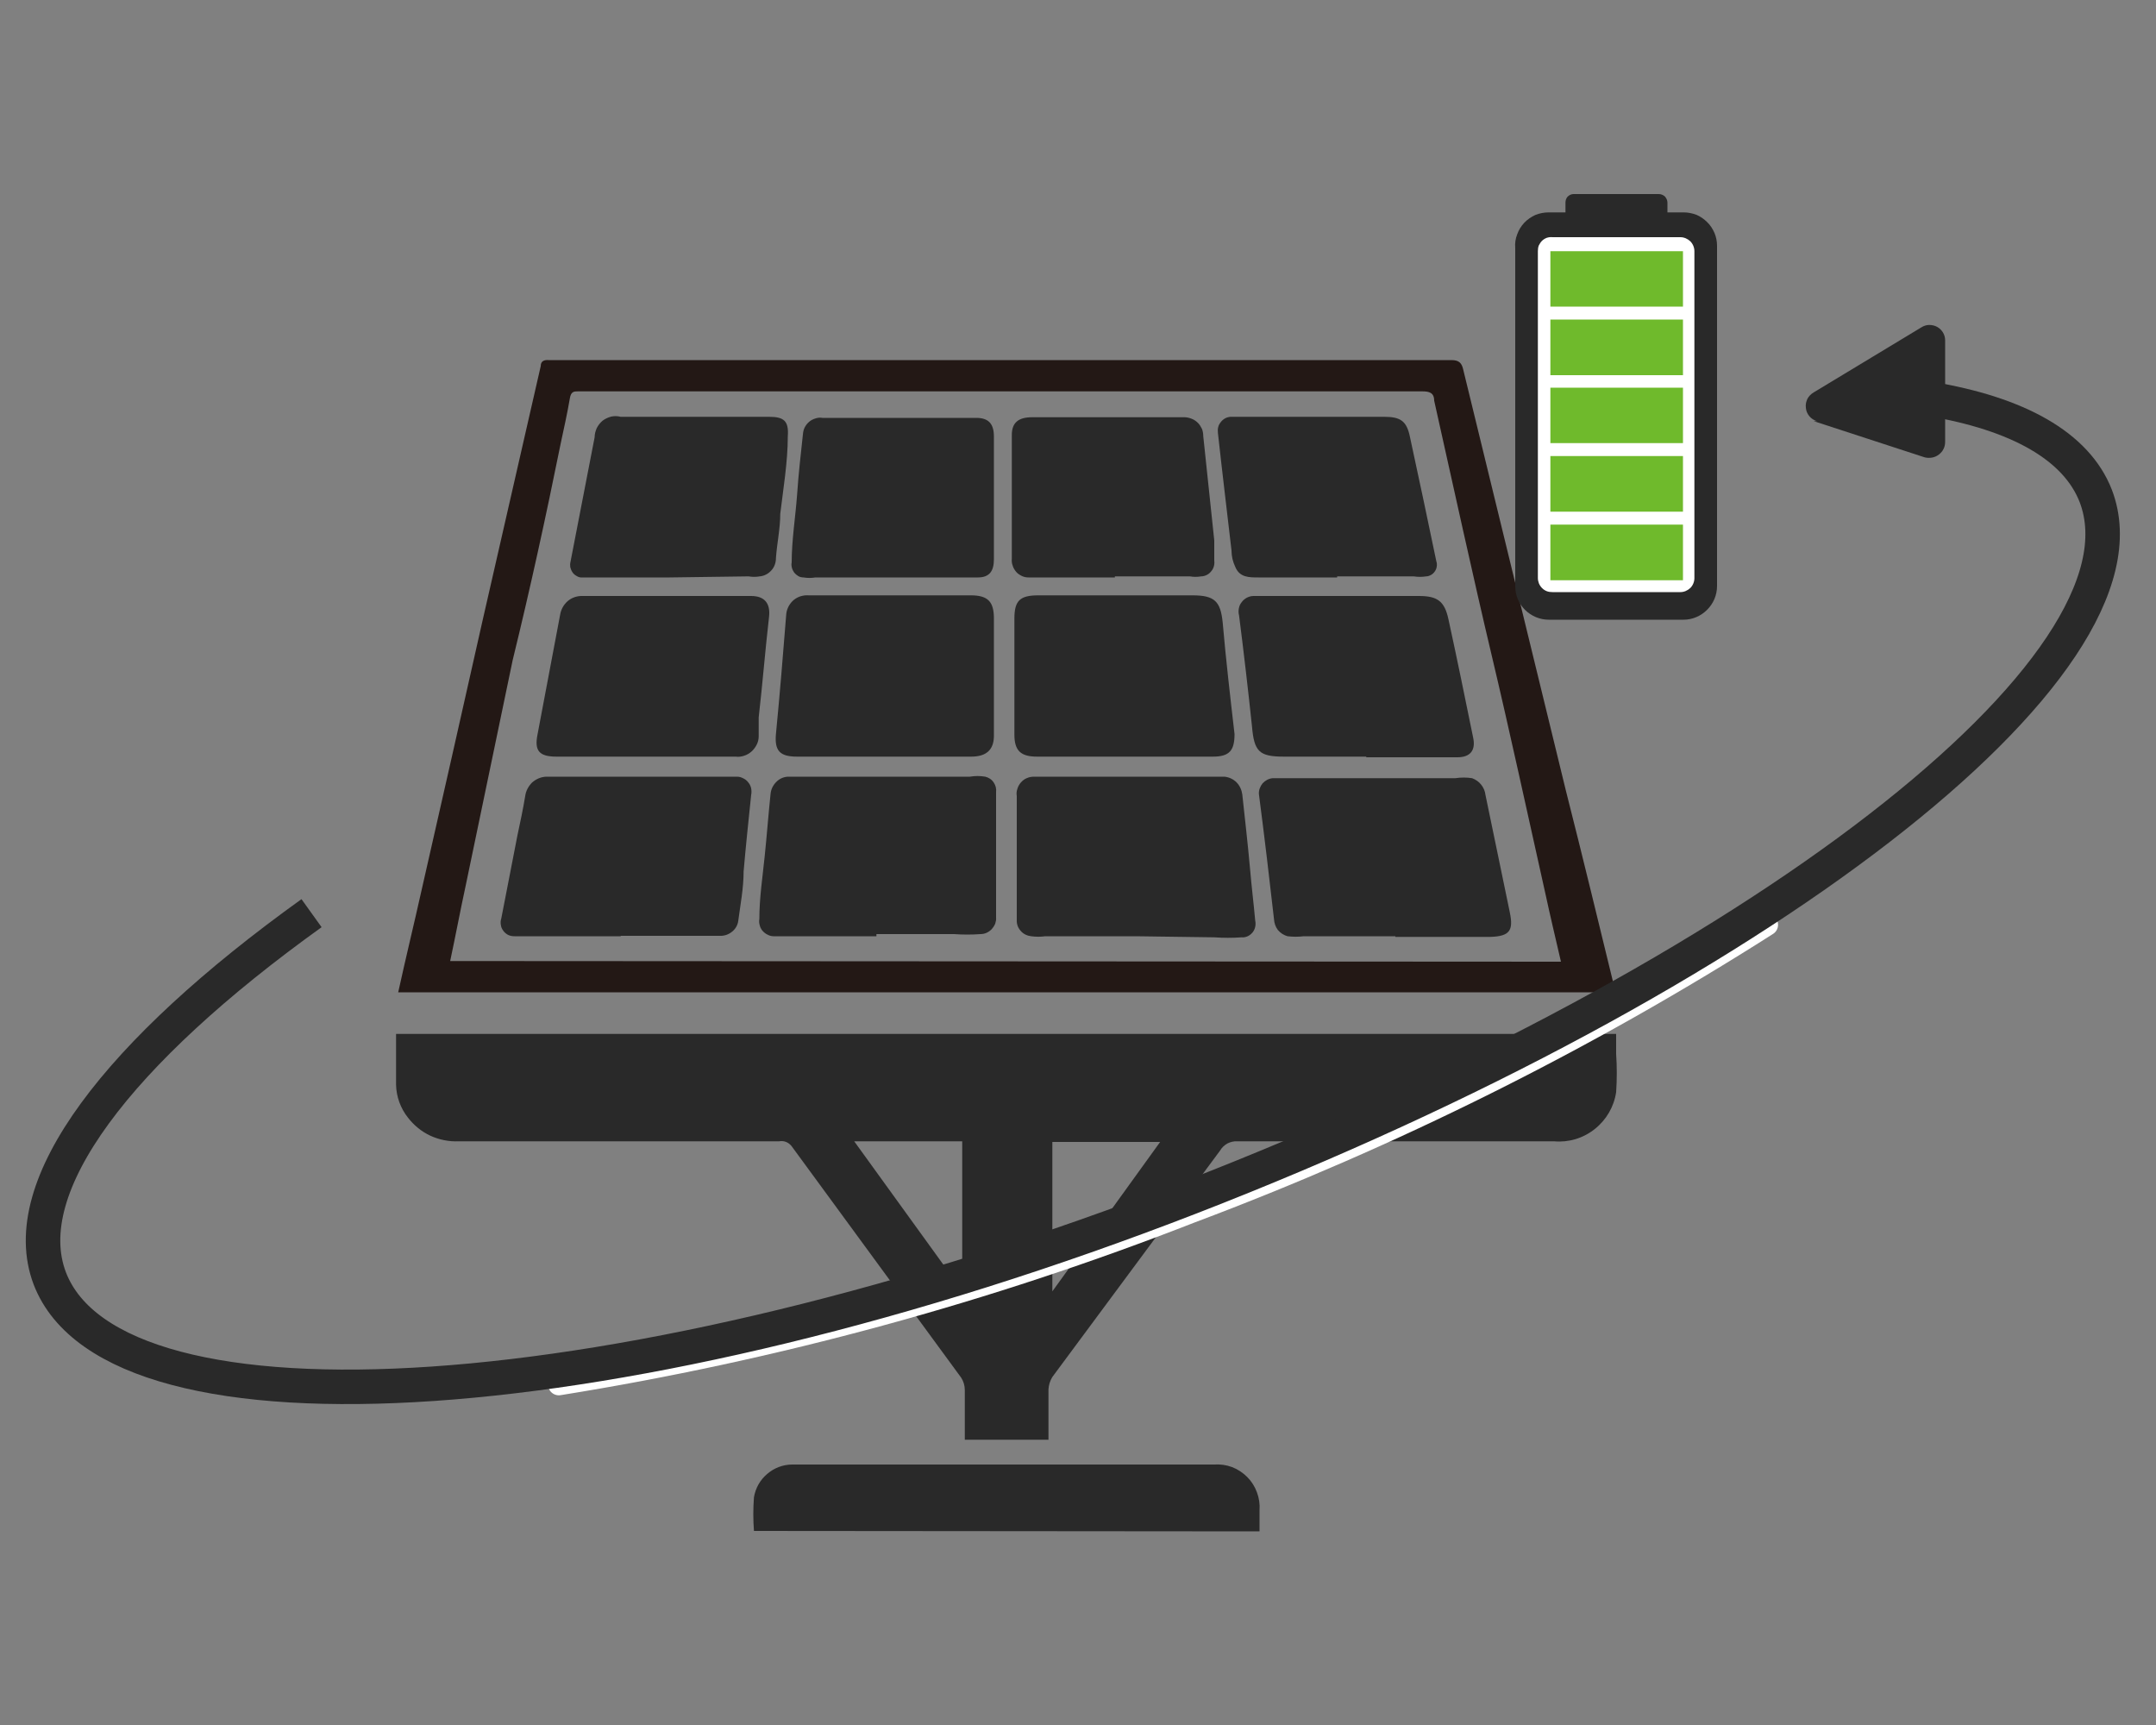 <svg width="100" height="80" viewBox="0 0 100 80" fill="none" xmlns="http://www.w3.org/2000/svg" xmlns:xlink="http://www.w3.org/1999/xlink">
	<rect x="0" y="0" width="100" height="80" fill="#808080" stroke="none"/>
	<desc>
			Created with Pixso.
	</desc>
	<defs>
		<clipPath id="clip215_6102">
			<rect id="资源 3 2" width="100" height="80" fill="white" fill-opacity="0"/>
		</clipPath>
	</defs>
	<rect id="资源 3 2" width="100" height="80" fill="#FFFFFF" fill-opacity="0"/>
	<g clip-path="url(#clip215_6102)">
		<path id="Vector" d="M84.12 19.53L89.27 21.21C89.39 21.24 89.5 21.24 89.62 21.22C89.73 21.2 89.84 21.15 89.93 21.08C90.02 21.01 90.1 20.92 90.15 20.81C90.2 20.71 90.22 20.6 90.22 20.48L90.22 15.78C90.22 15.65 90.18 15.52 90.12 15.42C90.05 15.31 89.96 15.22 89.85 15.16C89.74 15.1 89.61 15.07 89.48 15.07C89.36 15.07 89.23 15.11 89.12 15.18L84.12 18.2C84 18.27 83.89 18.38 83.83 18.5C83.77 18.63 83.74 18.77 83.76 18.91C83.77 19.06 83.83 19.19 83.92 19.3C84.01 19.41 84.13 19.49 84.27 19.53L84.12 19.53Z" fill="#292929" fill-opacity="1" fill-rule="evenodd"/>
		<path id="Vector" d="M48.66 66.77L44.75 66.77C44.75 65.99 44.75 65.22 44.75 64.47C44.75 64.26 44.69 64.06 44.58 63.89L36.72 53.16C36.65 53.07 36.56 53 36.46 52.96C36.36 52.92 36.25 52.91 36.14 52.93L21.28 52.93C20.83 52.95 20.37 52.86 19.96 52.67C19.55 52.48 19.2 52.19 18.92 51.83C18.58 51.4 18.38 50.86 18.37 50.3L18.37 47.95L74.96 47.95L74.96 48.88C75 49.47 75 50.06 74.96 50.65C74.86 51.33 74.5 51.94 73.97 52.36C73.43 52.79 72.76 52.99 72.08 52.93L57.39 52.93C57.23 52.92 57.07 52.96 56.93 53.03C56.79 53.11 56.67 53.22 56.59 53.36L48.81 63.86C48.7 64.04 48.64 64.24 48.63 64.44C48.63 65.22 48.63 65.97 48.63 66.77L48.66 66.77ZM39.62 52.93L44.63 59.86L44.63 52.93L39.62 52.93ZM48.81 59.89L53.81 52.96L48.81 52.96L48.81 59.89Z" fill="#292929" fill-opacity="1" fill-rule="evenodd"/>
		<path id="Vector" d="M74.93 46.02L18.47 46.02C18.82 44.42 19.2 42.87 19.55 41.3C20.5 37.14 21.43 33.01 22.38 28.79L25.08 16.98C25.08 16.75 25.23 16.68 25.46 16.7L67.32 16.7C67.67 16.7 67.8 16.83 67.87 17.15C69.45 23.66 71.05 30.16 72.63 36.67C73.41 39.74 74.16 42.85 74.91 45.92C74.92 45.96 74.92 46.01 74.91 46.05L74.93 46.02ZM72.4 44.6C72.15 43.52 71.9 42.47 71.68 41.45C70.85 37.74 70.03 33.94 69.18 30.36C68.33 26.78 67.4 22.51 66.52 18.58C66.52 18.2 66.27 18.15 65.97 18.15L26.98 18.15C26.98 18.15 26.98 18.15 26.81 18.15C26.63 18.15 26.48 18.15 26.43 18.48C26.31 19.18 26.16 19.85 26.01 20.55C25.31 24.01 24.6 27.26 23.78 30.61L21.6 41.07C21.35 42.22 21.13 43.4 20.88 44.57L72.4 44.6Z" fill="#231815" fill-opacity="1" fill-rule="nonzero"/>
		<path id="Vector" d="M34.97 71C34.93 70.48 34.93 69.96 34.97 69.44C35.04 69.02 35.25 68.64 35.58 68.36C35.9 68.08 36.32 67.92 36.74 67.92C36.99 67.92 37.24 67.92 37.49 67.92L56.31 67.92C56.6 67.9 56.88 67.94 57.15 68.04C57.41 68.14 57.65 68.3 57.85 68.5C58.05 68.7 58.2 68.94 58.3 69.21C58.4 69.48 58.44 69.76 58.42 70.04C58.42 70.34 58.42 70.67 58.42 71.02L34.97 71Z" fill="#292929" fill-opacity="1" fill-rule="evenodd"/>
		<path id="Vector" d="M64.72 43.42L60.47 43.42C60.22 43.45 59.97 43.45 59.72 43.42C59.54 43.37 59.39 43.27 59.27 43.13C59.16 42.98 59.1 42.81 59.09 42.62C58.87 40.67 58.64 38.74 58.39 36.82C58.38 36.64 58.45 36.47 58.56 36.33C58.68 36.2 58.84 36.11 59.02 36.09L67.5 36.09C67.76 36.05 68.02 36.05 68.28 36.09C68.44 36.15 68.59 36.25 68.7 36.39C68.81 36.53 68.88 36.69 68.9 36.87L70.03 42.32C70.2 43.15 70.03 43.42 69.13 43.45L64.72 43.45L64.72 43.42Z" fill="#292929" fill-opacity="1" fill-rule="evenodd"/>
		<path id="Vector" d="M52.69 43.42L48.48 43.42C48.27 43.45 48.05 43.45 47.83 43.42C47.65 43.4 47.47 43.32 47.35 43.18C47.22 43.04 47.15 42.86 47.16 42.67L47.16 36.92C47.14 36.8 47.15 36.69 47.19 36.58C47.22 36.47 47.28 36.37 47.35 36.29C47.43 36.2 47.52 36.13 47.62 36.09C47.73 36.04 47.84 36.02 47.96 36.02L56.79 36.02C57 36.04 57.2 36.13 57.35 36.28C57.5 36.43 57.59 36.63 57.62 36.84C57.74 37.97 57.87 39.07 57.97 40.19C58.07 41.32 58.14 41.82 58.22 42.7C58.24 42.79 58.24 42.89 58.22 42.98C58.2 43.08 58.16 43.16 58.1 43.24C58.04 43.31 57.96 43.38 57.87 43.42C57.78 43.46 57.69 43.48 57.59 43.47C57.17 43.5 56.74 43.5 56.32 43.47L52.69 43.42Z" fill="#292929" fill-opacity="1" fill-rule="evenodd"/>
		<path id="Vector" d="M28.79 43.42L24.28 43.42L23.86 43.42C23.75 43.42 23.66 43.4 23.57 43.36C23.48 43.31 23.4 43.25 23.34 43.16C23.28 43.08 23.24 42.99 23.23 42.89C23.21 42.79 23.22 42.69 23.25 42.6L24 38.74C24.13 38.14 24.26 37.52 24.36 36.92C24.39 36.68 24.51 36.46 24.68 36.29C24.86 36.13 25.09 36.03 25.33 36.02L34.19 36.02C34.29 36.02 34.39 36.05 34.48 36.1C34.57 36.14 34.65 36.21 34.71 36.29C34.78 36.37 34.82 36.47 34.84 36.56C34.86 36.66 34.86 36.77 34.84 36.87C34.72 38.04 34.59 39.24 34.49 40.42C34.49 41.2 34.34 41.95 34.24 42.72C34.21 42.92 34.1 43.1 33.94 43.22C33.79 43.34 33.59 43.41 33.39 43.4C32.86 43.4 32.31 43.4 31.76 43.4L28.79 43.4L28.79 43.42Z" fill="#292929" fill-opacity="1" fill-rule="evenodd"/>
		<path id="Vector" d="M40.65 43.42L36.49 43.42L35.89 43.42C35.79 43.42 35.7 43.4 35.61 43.35C35.52 43.31 35.44 43.25 35.37 43.17C35.31 43.1 35.26 43.01 35.24 42.92C35.21 42.82 35.2 42.72 35.22 42.62C35.22 41.65 35.37 40.67 35.47 39.69C35.57 38.72 35.64 37.77 35.74 36.82C35.76 36.61 35.85 36.42 36 36.27C36.14 36.12 36.34 36.03 36.54 36.02L44.98 36.02C45.22 35.98 45.46 35.98 45.7 36.02C45.86 36.06 46 36.15 46.09 36.29C46.18 36.42 46.22 36.58 46.2 36.74L46.2 42.55C46.21 42.65 46.19 42.74 46.16 42.84C46.12 42.93 46.07 43.01 46 43.09C45.93 43.16 45.85 43.22 45.76 43.26C45.67 43.3 45.58 43.32 45.48 43.32C45.07 43.35 44.66 43.35 44.25 43.32L40.65 43.32L40.65 43.42Z" fill="#292929" fill-opacity="1" fill-rule="evenodd"/>
		<path id="Vector" d="M41.02 35.09L36.97 35.09C36.17 35.09 35.92 34.82 35.99 34.04C36.17 32.19 36.32 30.34 36.47 28.46C36.5 28.21 36.63 27.98 36.82 27.82C37.02 27.66 37.27 27.59 37.52 27.61L45.03 27.61C45.83 27.61 46.1 27.91 46.1 28.69C46.1 30.49 46.1 32.29 46.1 34.12C46.1 34.77 45.75 35.09 45.05 35.09L41.02 35.09Z" fill="#292929" fill-opacity="1" fill-rule="evenodd"/>
		<path id="Vector" d="M52.18 35.09L48.1 35.09C47.35 35.09 47.05 34.82 47.05 34.07L47.05 28.69C47.05 27.86 47.3 27.61 48.16 27.61L55.31 27.61C56.34 27.61 56.61 27.89 56.71 28.86C56.86 30.59 57.06 32.31 57.26 34.04C57.26 34.79 57.04 35.09 56.26 35.09L52.18 35.09Z" fill="#292929" fill-opacity="1" fill-rule="evenodd"/>
		<path id="Vector" d="M63.37 35.09L59.54 35.09C58.39 35.09 58.17 34.84 58.07 33.69C57.89 31.99 57.69 30.26 57.47 28.54C57.44 28.43 57.44 28.32 57.46 28.22C57.48 28.11 57.52 28.01 57.59 27.93C57.65 27.84 57.74 27.77 57.83 27.72C57.93 27.67 58.03 27.64 58.14 27.64L65.82 27.64C66.68 27.64 67 27.89 67.18 28.71C67.58 30.54 67.95 32.36 68.33 34.22C68.45 34.79 68.2 35.12 67.6 35.12L63.37 35.12L63.37 35.09Z" fill="#292929" fill-opacity="1" fill-rule="evenodd"/>
		<path id="Vector" d="M29.86 35.09L25.81 35.09C25.01 35.09 24.78 34.82 24.93 34.07L25.98 28.51C26.02 28.26 26.15 28.03 26.34 27.87C26.53 27.71 26.78 27.63 27.03 27.64L34.84 27.64C35.47 27.64 35.74 27.99 35.67 28.61C35.49 30.16 35.37 31.71 35.19 33.27L35.19 34.14C35.19 34.28 35.16 34.41 35.1 34.53C35.04 34.65 34.96 34.76 34.86 34.85C34.76 34.94 34.64 35.01 34.51 35.05C34.39 35.09 34.25 35.11 34.12 35.09L29.86 35.09Z" fill="#292929" fill-opacity="1" fill-rule="evenodd"/>
		<path id="Vector" d="M62.02 26.78L58.37 26.78C57.92 26.78 57.49 26.78 57.29 26.28C57.18 26.05 57.12 25.79 57.12 25.53C56.91 23.71 56.69 21.91 56.49 20.08C56.48 19.99 56.48 19.9 56.5 19.82C56.52 19.73 56.56 19.65 56.62 19.58C56.67 19.51 56.74 19.45 56.81 19.41C56.89 19.36 56.98 19.34 57.07 19.33L64.2 19.33C64.97 19.33 65.25 19.53 65.4 20.28C65.82 22.21 66.22 24.11 66.62 26.03C66.65 26.11 66.65 26.19 66.64 26.27C66.63 26.35 66.6 26.43 66.55 26.5C66.51 26.56 66.45 26.62 66.38 26.66C66.31 26.7 66.23 26.73 66.15 26.73C65.96 26.76 65.76 26.76 65.57 26.73L62.02 26.73L62.02 26.78Z" fill="#292929" fill-opacity="1" fill-rule="evenodd"/>
		<path id="Vector" d="M51.71 26.78L47.71 26.78C47.6 26.78 47.49 26.76 47.39 26.71C47.29 26.66 47.2 26.6 47.13 26.52C47.06 26.43 47 26.34 46.97 26.23C46.93 26.13 46.92 26.02 46.93 25.91C46.93 23.98 46.93 22.08 46.93 20.18C46.93 19.6 47.23 19.35 47.88 19.35L54.94 19.35C55.05 19.35 55.17 19.38 55.27 19.42C55.38 19.46 55.48 19.53 55.56 19.61C55.64 19.69 55.7 19.79 55.75 19.89C55.79 20 55.81 20.11 55.81 20.23L56.32 25.06C56.32 25.36 56.32 25.66 56.32 25.96C56.33 26.05 56.33 26.14 56.31 26.23C56.29 26.32 56.25 26.41 56.19 26.48C56.13 26.56 56.06 26.62 55.98 26.66C55.9 26.7 55.81 26.73 55.71 26.73C55.54 26.76 55.36 26.76 55.19 26.73L51.71 26.73L51.71 26.78Z" fill="#292929" fill-opacity="1" fill-rule="evenodd"/>
		<path id="Vector" d="M31.06 26.78L27.41 26.78L26.93 26.78C26.85 26.77 26.78 26.74 26.71 26.69C26.64 26.65 26.58 26.59 26.54 26.52C26.5 26.46 26.47 26.38 26.45 26.3C26.44 26.22 26.44 26.14 26.46 26.06L27.58 20.28C27.58 20.13 27.62 19.99 27.68 19.85C27.75 19.72 27.84 19.6 27.95 19.51C28.07 19.42 28.2 19.36 28.35 19.32C28.49 19.29 28.64 19.29 28.79 19.33L35.67 19.33C36.37 19.33 36.59 19.53 36.54 20.23C36.54 21.43 36.32 22.73 36.19 23.83C36.19 24.51 36.04 25.18 35.99 25.88C35.99 26.09 35.92 26.3 35.78 26.45C35.64 26.61 35.45 26.71 35.24 26.73C35.07 26.76 34.89 26.76 34.72 26.73L31.06 26.78Z" fill="#292929" fill-opacity="1" fill-rule="evenodd"/>
		<path id="Vector" d="M41.3 26.78L37.82 26.78C37.64 26.81 37.45 26.81 37.27 26.78C37.19 26.78 37.1 26.76 37.03 26.72C36.96 26.68 36.89 26.62 36.84 26.56C36.79 26.49 36.75 26.41 36.73 26.33C36.71 26.25 36.7 26.17 36.72 26.08C36.72 25.06 36.89 24.01 36.97 22.96C37.04 21.91 37.14 21.1 37.24 20.15C37.25 20.04 37.27 19.93 37.32 19.83C37.37 19.73 37.44 19.64 37.52 19.57C37.61 19.49 37.71 19.44 37.81 19.41C37.92 19.37 38.03 19.36 38.15 19.38L45.28 19.38C45.85 19.38 46.1 19.65 46.1 20.25C46.1 22.13 46.1 24.03 46.1 25.93C46.1 26.48 45.9 26.78 45.35 26.78C44.38 26.78 43.37 26.78 42.37 26.78L41.3 26.78Z" fill="#292929" fill-opacity="1" fill-rule="evenodd"/>
		<path id="Vector" d="M78.09 28.74L71.83 28.74C71.42 28.74 71.02 28.57 70.73 28.28C70.44 27.99 70.28 27.6 70.28 27.18L70.28 11.5C70.26 11.29 70.29 11.07 70.37 10.87C70.44 10.67 70.55 10.49 70.7 10.33C70.84 10.18 71.02 10.06 71.21 9.97C71.41 9.89 71.62 9.85 71.83 9.85L78.09 9.85C78.29 9.85 78.49 9.89 78.68 9.96C78.87 10.04 79.04 10.16 79.18 10.3C79.33 10.44 79.44 10.62 79.52 10.8C79.6 10.99 79.64 11.19 79.64 11.4L79.64 27.18C79.64 27.6 79.47 27.99 79.18 28.28C78.89 28.57 78.5 28.74 78.09 28.74Z" fill="#292929" fill-opacity="1" fill-rule="evenodd"/>
		<path id="Vector" d="M76.94 9L72.98 9C72.88 9 72.78 9.05 72.71 9.12C72.64 9.2 72.61 9.29 72.61 9.4L72.61 9.85C72.61 9.95 72.64 10.05 72.71 10.12C72.78 10.19 72.88 10.24 72.98 10.25L76.94 10.25C77.04 10.25 77.14 10.2 77.22 10.13C77.29 10.05 77.34 9.95 77.34 9.85L77.34 9.4C77.34 9.29 77.29 9.19 77.22 9.11C77.14 9.04 77.04 9 76.94 9Z" fill="#292929" fill-opacity="1" fill-rule="evenodd"/>
		<path id="Vector" d="M77.94 27.46L72.01 27.46C71.92 27.46 71.83 27.45 71.75 27.42C71.67 27.39 71.59 27.34 71.53 27.28C71.47 27.22 71.42 27.15 71.38 27.06C71.35 26.98 71.33 26.9 71.33 26.81L71.33 11.65C71.33 11.56 71.34 11.47 71.37 11.39C71.41 11.31 71.46 11.23 71.52 11.17C71.58 11.11 71.66 11.06 71.74 11.03C71.83 11 71.92 10.99 72.01 11L77.94 11C78.11 11 78.27 11.07 78.4 11.19C78.52 11.31 78.59 11.48 78.59 11.65L78.59 26.81C78.59 26.98 78.52 27.15 78.4 27.27C78.27 27.39 78.11 27.46 77.94 27.46Z" fill="#FFFFFF" fill-opacity="1" fill-rule="nonzero"/>
		<path id="Vector" d="M71.91 24.33L78.06 24.33L78.06 26.91L71.91 26.91L71.91 24.33Z" fill="#6FBA2C" fill-opacity="1" fill-rule="evenodd"/>
		<path id="Vector" d="M71.91 21.15L78.06 21.15L78.06 23.73L71.91 23.73L71.91 21.15Z" fill="#6FBA2C" fill-opacity="1" fill-rule="evenodd"/>
		<path id="Vector" d="M71.91 17.98L78.06 17.98L78.06 20.55L71.91 20.55L71.91 17.98Z" fill="#6FBA2C" fill-opacity="1" fill-rule="evenodd"/>
		<path id="Vector" d="M71.91 14.82L78.06 14.82L78.06 17.4L71.91 17.4L71.91 14.82Z" fill="#6FBA2C" fill-opacity="1" fill-rule="evenodd"/>
		<path id="Vector" d="M71.91 11.65L78.06 11.65L78.06 14.22L71.91 14.22L71.91 11.65Z" fill="#6FBA2C" fill-opacity="1" fill-rule="evenodd"/>
		<path id="Vector" d="M81.97 42.89C73.55 48.25 64.59 52.71 55.25 56.22C45.78 59.92 35.95 62.6 25.92 64.21" stroke="#FFFFFF" stroke-opacity="1" stroke-width="1" stroke-linejoin="round" stroke-linecap="round"/>
		<path id="Vector" d="M89.52 18.5C93.58 19.18 96.31 20.68 97.21 23.01C100.21 30.89 81.41 45.37 55.21 55.53C29.01 65.69 5.34 67.17 2.31 59.29C0.68 55.01 5.49 48.78 14.45 42.35" stroke="#292929" stroke-opacity="1" stroke-width="1.6"/>
	</g>
</svg>
